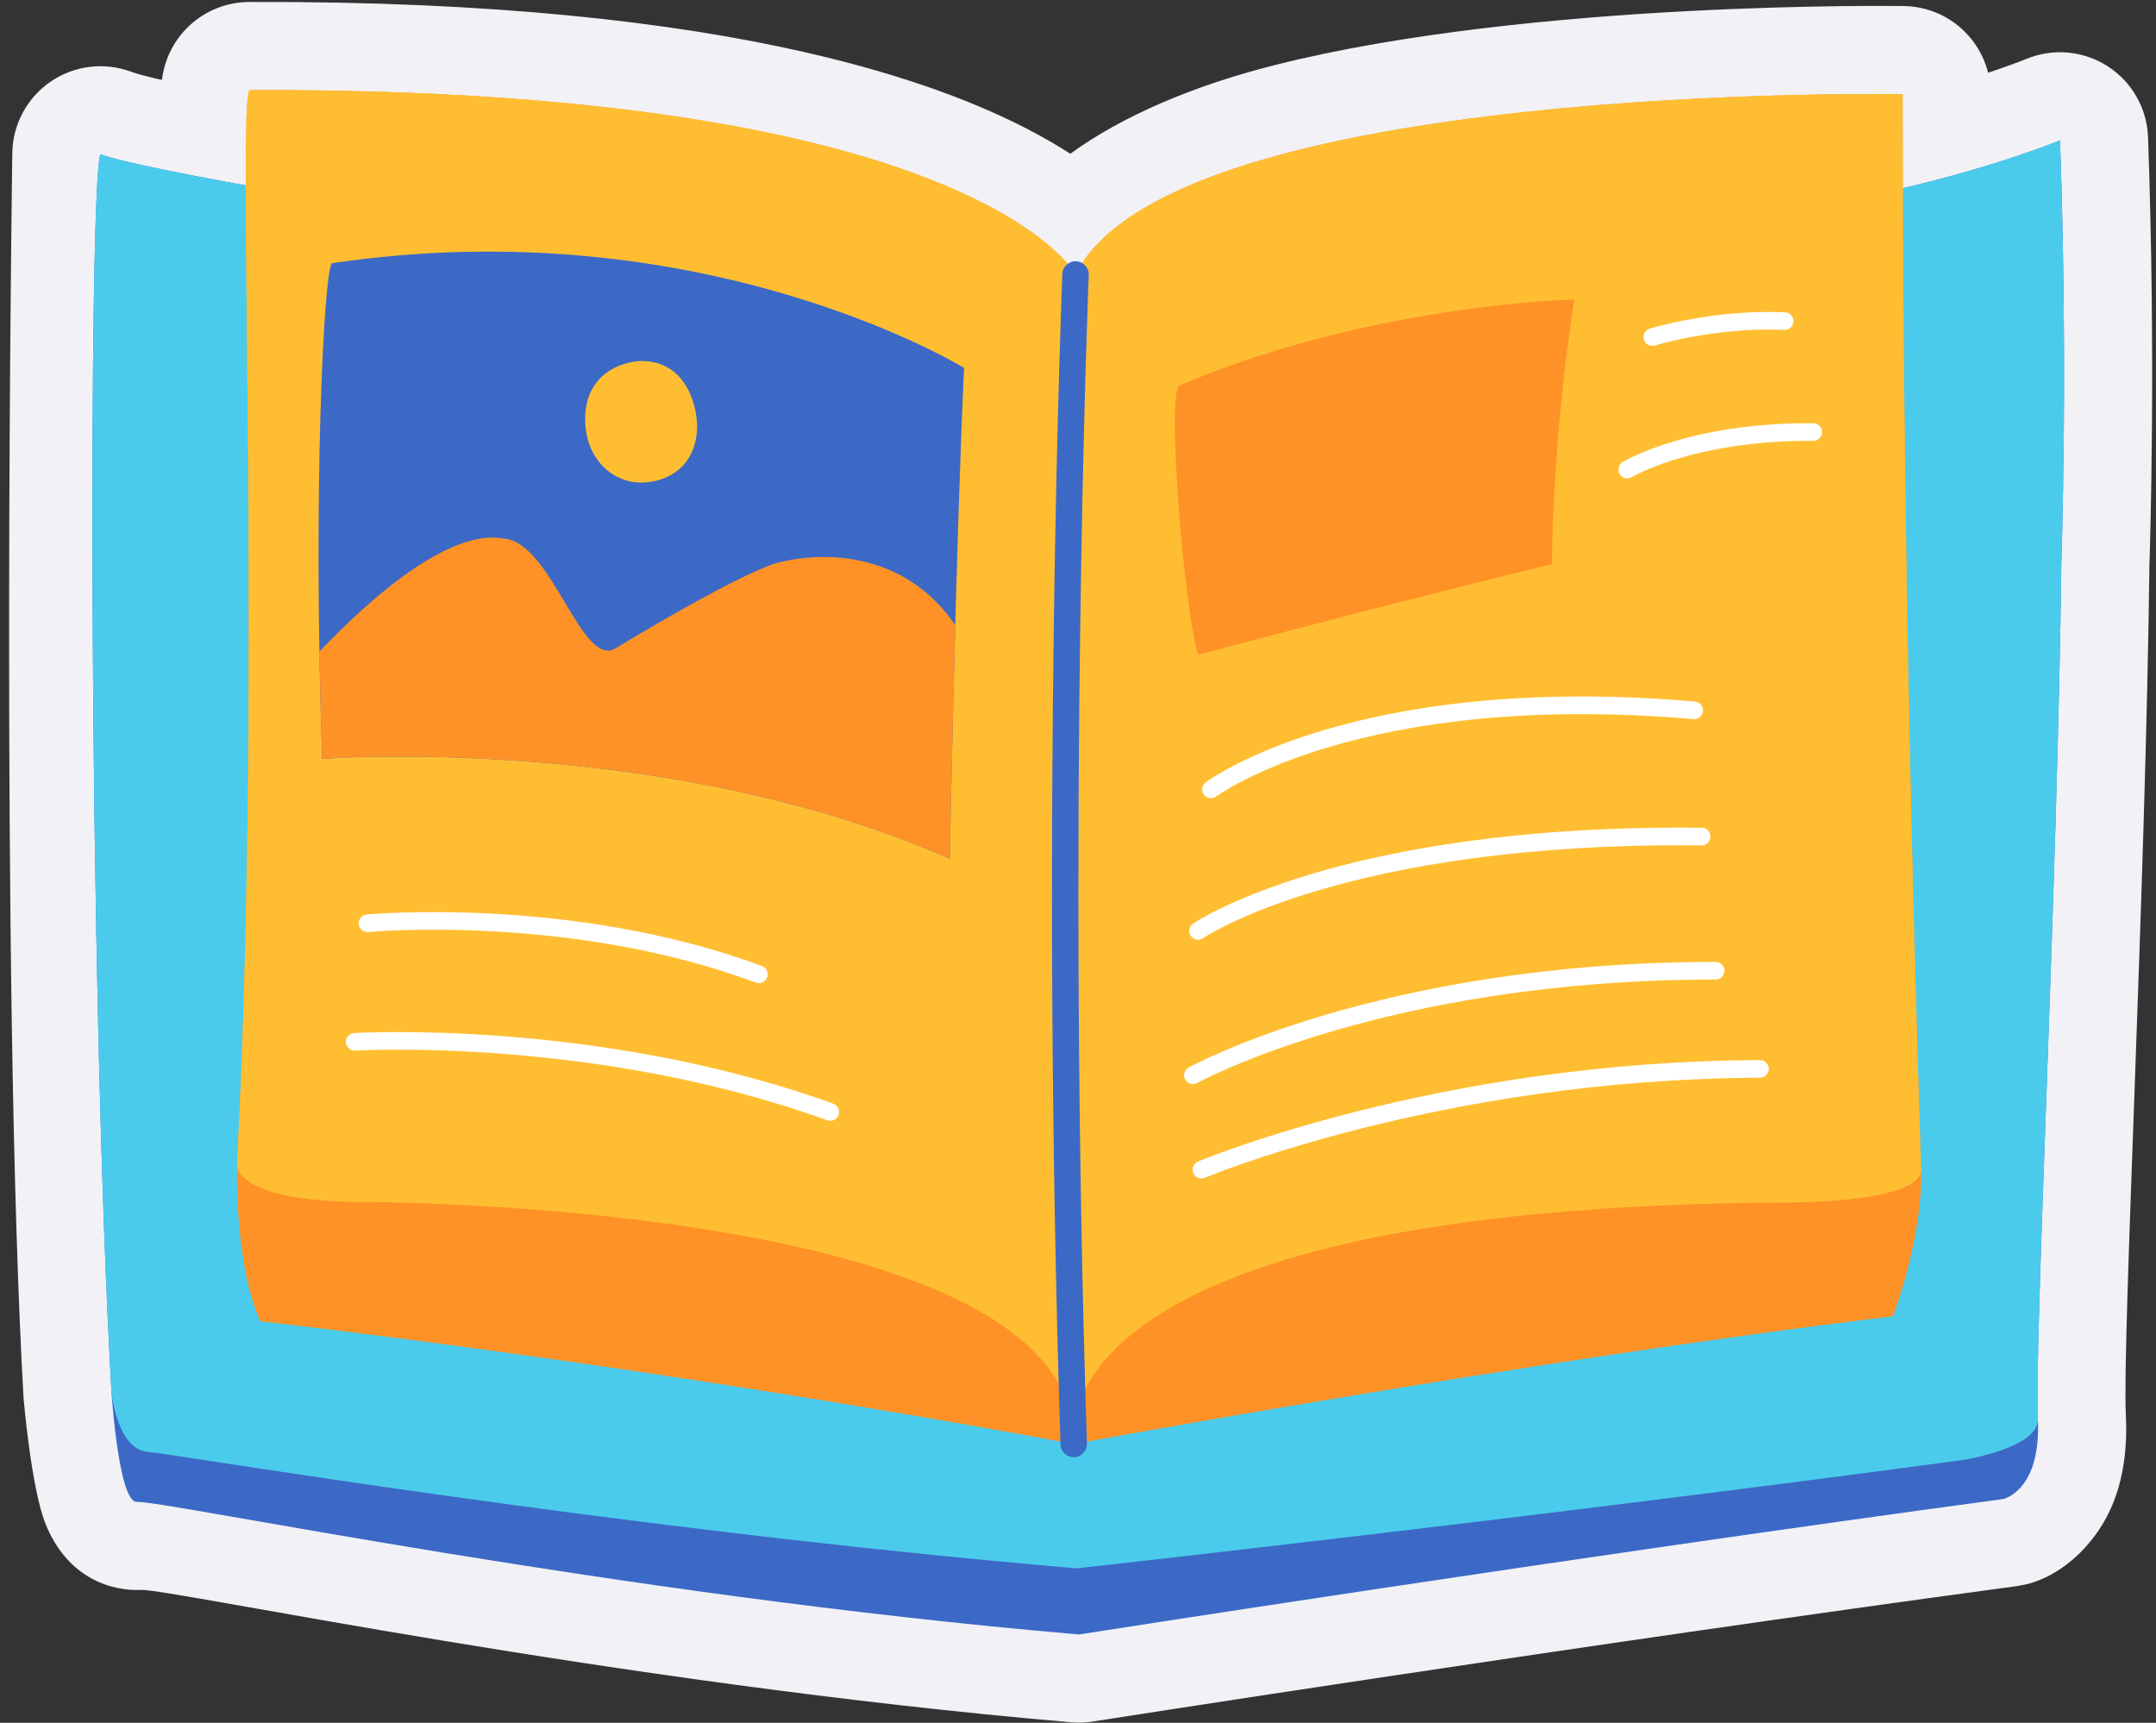 <?xml version="1.0" encoding="UTF-8"?><svg xmlns="http://www.w3.org/2000/svg" xmlns:xlink="http://www.w3.org/1999/xlink" height="391.0" preserveAspectRatio="xMidYMid meet" version="1.0" viewBox="11.3 60.3 489.3 391.0" width="489.3" zoomAndPan="magnify"><rect x="11.3" y="60.3" width="489.3" height="391.0" fill="#333333" stroke="none"/><g><g><g fill="#F1F1F6" id="change1_1"><path d="M40.99,76.556c-6.086-2.238-12.88-1.384-18.224,2.286c-5.344,3.672-8.578,9.706-8.674,16.19 c0,0-2.78,188.382,2.546,282.456c0.002,0.058,0.006,0.113,0.01,0.17c0,0,1.736,20.412,4.976,28.47 c5.034,12.521,15.158,15.34,21.73,15.016c6.232-0.308,106.622,21.112,211.104,30.042c1.602,0.137,3.212,0.08,4.798-0.168 c0,0,112.348-17.598,209.354-30.682c0.506-0.068,1.006-0.156,1.504-0.262c0,0,8.162-0.92,15.481-9.802 c3.967-4.811,8.94-13.229,8.162-28.917c-0.83-16.728,4.47-119.248,5.354-192.936c0.122-3.578,1.498-46.472-0.313-96.976 c-0.233-6.548-3.662-12.566-9.174-16.11c-5.512-3.542-12.41-4.16-18.464-1.654c0,0-15.472,6.342-38.658,11.214 c-0.021,0.004-177.502,27.412-177.502,27.412C230.04,108.596,58.4,82.954,40.99,76.556z"/><path d="M234.522,384.754c-1.046-2.798-3.726-4.859-6.698-6.88c-8.272-5.622-19.844-9.39-32.384-12.298 c-43.3-10.042-97.772-8.221-97.772-8.221c-0.382,0.013-0.766,0.015-1.15,0.004c-43.576-1.104-49.888-25.224-49.888-25.224 c-1.146-2.762-1.66-5.743-1.504-8.729C50.8,215.81,47.93,81.174,47.93,81.174c-0.116-5.364,1.93-10.548,5.676-14.39 c3.746-3.84,8.878-6.016,14.244-6.036c110.65-0.414,162.626,19.11,186.356,34.45c11.657-8.486,27.746-15.428,46.5-20.154 C359.11,60.326,443.44,61.672,443.44,61.672c10.907,0.19,19.651,9.088,19.651,19.998c0,122.136,4.196,244.518,4.19,244.704 c-0.22,7.866-4.174,15.903-14.064,20.912c-10.168,5.149-35.09,5.909-34.958,5.909c-80.312,0.322-118.1,11.4-135.531,23.921 c-4.746,3.409-7.17,7.628-7.765,8.762c0.028,0.868,0.03,1.744,0.009,2.626c-0.244,10.14-8.041,18.494-18.141,19.434 c-10.1,0.94-19.306-5.832-21.416-15.754C235.416,392.184,234.496,389.37,234.522,384.754L234.522,384.754z"/></g><g id="change2_1"><path d="M34.09,95.328c-2.712,6.33-2.782,187.432,2.516,281.029c0,0,1.626,25.015,5.76,24.811 c6.31-0.312,108.004,21.048,213.796,30.09c0,0,112.574-17.632,209.775-30.742c0,0,8.654-1.85,7.845-18.168 c-0.836-16.852,4.452-120.216,5.334-194.39c0,0,1.56-43.806-0.304-95.798c0,0-17.127,7.09-42.755,12.424l-180.996,27.948 C255.062,132.532,53.218,102.358,34.09,95.328" fill="#3C69C6"/></g><g id="change3_1"><path d="M34.09,95.328c-2.712,6.33-2.782,187.432,2.516,281.029c0,0,1.27,12.959,8.306,13.469 c5.862,0.424,104.916,17.38,210.708,26.422c0,0,104.412-11.54,201.614-24.652c-0.254,0,16.852-2.682,16.548-9.248 c-0.08-1.75,0,0,0,0c-0.836-16.852,4.452-120.216,5.334-194.39c0,0,1.56-43.806-0.304-95.798c0,0-17.127,7.09-42.755,12.424 l-180.996,27.948C255.062,132.532,53.218,102.358,34.09,95.328" fill="#4BCBEC"/></g><g id="change4_1"><path d="M67.924,80.748c-2.826,2.826,2.882,135.458-2.826,243.71c0,0-0.722,22.554,5.296,35.733 c0,0,83.976,9.23,184.584,27.832c0,0,102.008-18.855,185.932-28.981c0,0,6.844-17.954,6.38-33.231 c-0.462-15.276-4.198-122.287-4.198-244.141c0,0-165.8-2.876-187.698,40.922C255.394,122.592,232.778,80.132,67.924,80.748" fill="#FF9227"/></g><g id="change5_1"><path d="M67.924,80.748c-2.826,2.826,2.882,135.458-2.826,243.71c0,0-1.202,7.929,25.642,8.608 c0,0,165.578-0.83,164.238,54.957c0,0-11.514-54.125,163.202-54.828c0,0,28.9,0.076,29.11-7.385c0.006-0.185,0.006,0.191,0,0 c-0.462-15.276-4.198-122.287-4.198-244.141c0,0-165.8-2.876-187.698,40.922C255.394,122.592,232.778,80.132,67.924,80.748" fill="#FFBE32"/></g><g id="change2_2"><path d="M252.396,122.47c0,0-5.006,122.874-0.416,265.65c0.054,1.653,1.44,2.954,3.094,2.901 c1.656-0.054,2.955-1.439,2.902-3.096c-4.583-142.54,0.416-265.212,0.416-265.212c0.067-1.654-1.223-3.052-2.876-3.12 C253.862,119.526,252.464,120.816,252.396,122.47L252.396,122.47z" fill="#3C69C6"/></g><g id="change2_3"><path d="M86.596,120.044c-1.808,2.17-4.34,52.224-2.17,112.482c0,0,77.67-5.9,142.412,22.672 c0,0,1.446-72.696,3.254-111.396C230.092,143.802,171.062,107.482,86.596,120.044" fill="#3C69C6"/></g><g id="change4_2"><path d="M125.716,182.542c-1.854-0.148-13.608-4.006-41.936,25.64c-0.216,0.226,0.012,0.628,0.016,0.942 c0.136,7.562,0.342,15.392,0.63,23.402c0,0,77.67-5.9,142.412,22.672c0,0,0.484-24.408,1.246-52.468 c0.004-0.192,0.124-0.418,0.014-0.578c-13.434-19.496-35.182-15.402-39.208-14.37c0,0-5.044-0.13-37.908,19.656 C143.248,212.096,136.56,183.418,125.716,182.542z" fill="#FF9227"/></g><g id="change5_2"><path d="M157.1,142.23c-4.63,0-13.586,2.978-12.964,14.26c0.472,8.516,6.666,13.518,12.964,13.332 c6.296-0.187,12.22-4.074,12.406-12.592C169.586,153.528,167.654,142.416,157.1,142.23" fill="#FFBE32"/></g><g id="change6_1"><path d="M94.88,271.838c0,0,45.548-4.298,87.944,11.458c1.034,0.384,2.186-0.144,2.57-1.178 c0.386-1.034-0.142-2.187-1.178-2.572c-43.248-16.071-89.712-11.69-89.712-11.69c-1.1,0.104-1.908,1.08-1.804,2.181 C92.804,271.134,93.78,271.941,94.88,271.838L94.88,271.838z" fill="#FFF"/></g><g id="change6_2"><path d="M91.92,298.752c0,0,54.28-3.314,107.124,15.8c1.038,0.374,2.184-0.163,2.56-1.202 c0.376-1.037-0.162-2.184-1.2-2.56c-53.636-19.399-108.728-16.03-108.728-16.03c-1.102,0.068-1.942,1.016-1.874,2.118 C89.87,297.98,90.818,298.82,91.92,298.752L91.92,298.752z" fill="#FFF"/></g><g id="change4_3"><path d="M278.876,147.814c-2.892,2.894,1.448,52.806,4.34,61.124c0,0,31.828-8.68,80.294-20.616 c0,0,0-27.314,5.064-60.038C368.574,128.284,322.64,129.18,278.876,147.814" fill="#FF9227"/></g><g fill="#FFF" id="change6_3"><path d="M386.884,138.704c0,0,13.786-4.238,29.34-3.53c1.103,0.05,2.038-0.804,2.089-1.908 c0.05-1.102-0.805-2.038-1.906-2.088c-16.274-0.74-30.698,3.704-30.698,3.704c-1.056,0.324-1.648,1.444-1.324,2.498 C384.708,138.436,385.828,139.028,386.884,138.704z"/><path d="M381.622,168.584c0,0,14.096-8.412,41.176-8.232c1.104,0.008,2.006-0.884,2.012-1.986 c0.009-1.104-0.882-2.006-1.985-2.014c-28.475-0.19-43.267,8.804-43.267,8.804c-0.945,0.57-1.252,1.8-0.682,2.746 C379.446,168.848,380.676,169.152,381.622,168.584L381.622,168.584z"/><path d="M287.338,241.058c0,0,32.356-24.116,108.288-17.546c1.1,0.096,2.07-0.72,2.164-1.82 c0.096-1.1-0.72-2.07-1.82-2.166c-77.896-6.74-111.036,18.334-111.036,18.334c-0.882,0.662-1.06,1.918-0.397,2.8 C285.2,241.542,286.454,241.72,287.338,241.058L287.338,241.058z"/><path d="M284.324,273.225c0,0,32.096-21.918,113.136-21.061c1.104,0.012,2.01-0.874,2.022-1.978 c0.012-1.104-0.876-2.01-1.98-2.022c-82.728-0.876-115.443,21.764-115.443,21.764c-0.91,0.627-1.141,1.872-0.517,2.782 C282.168,273.618,283.414,273.85,284.324,273.225L284.324,273.225z"/><path d="M282.99,306.09c0,0,42.55-23.477,117.664-23.477c1.104,0,2-0.896,2-2c0-1.104-0.896-1.999-2-1.999 c-76.364,0-119.6,23.976-119.6,23.976c-0.967,0.536-1.316,1.752-0.783,2.719C280.807,306.273,282.023,306.626,282.99,306.09 L282.99,306.09z"/><path d="M284.754,327.596c0,0,53.326-22.414,125.966-22.701c1.104-0.004,1.996-0.904,1.992-2.008 c-0.006-1.104-0.904-1.996-2.008-1.992c-73.53,0.291-127.502,23.014-127.502,23.014c-1.017,0.428-1.496,1.602-1.068,2.619 C282.563,327.546,283.736,328.023,284.754,327.596L284.754,327.596z"/></g></g></g></svg>